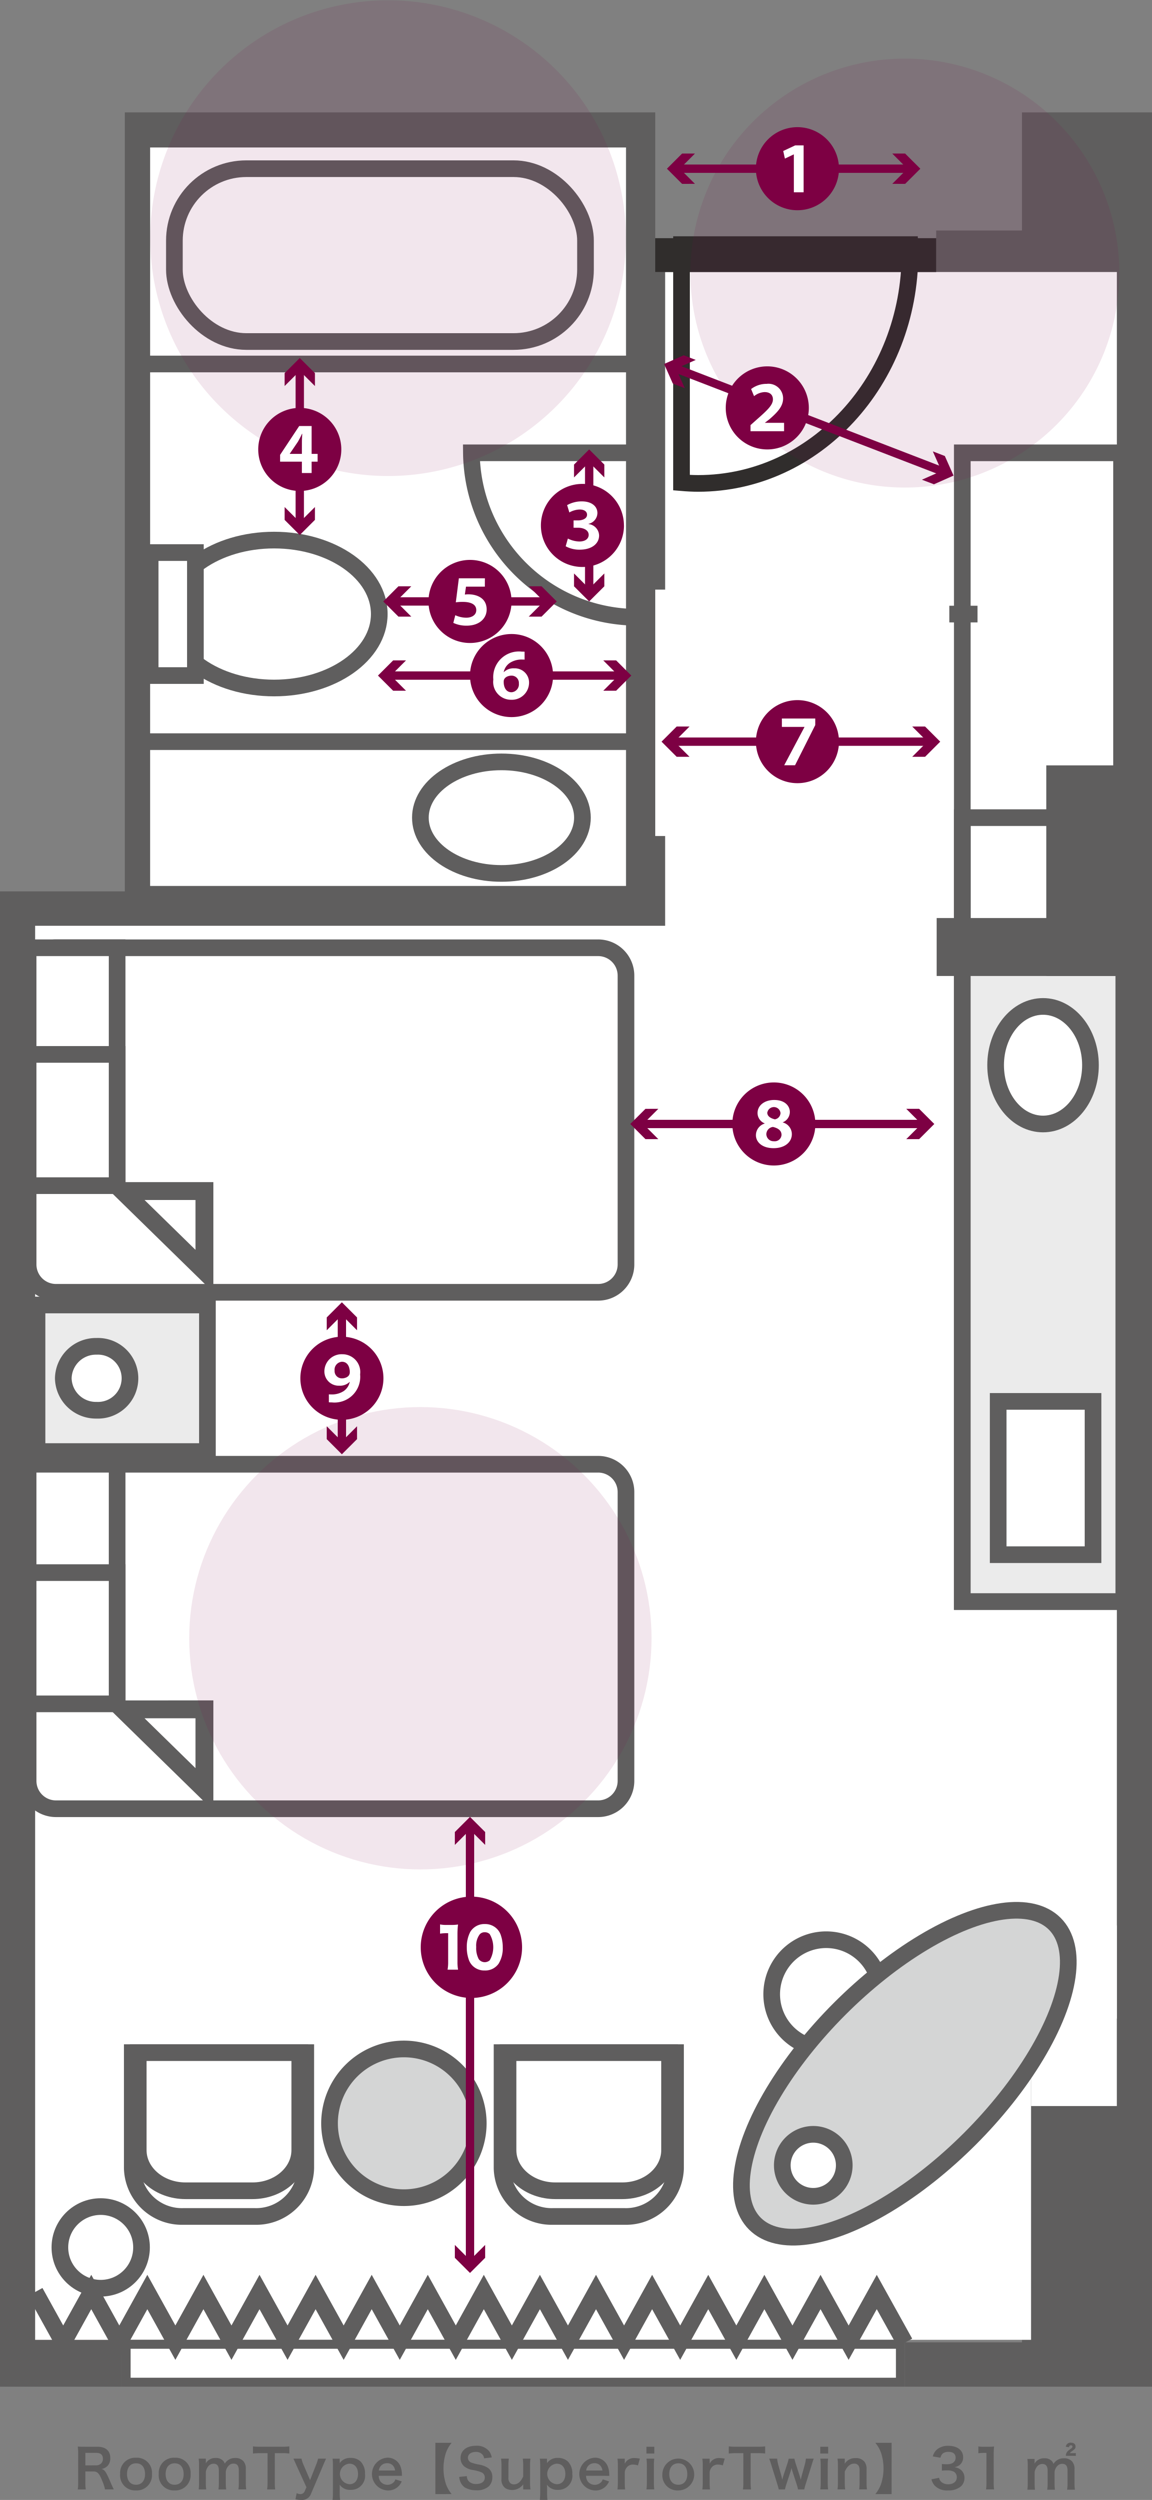 <svg id="universal-facilities09" xmlns="http://www.w3.org/2000/svg" xmlns:xlink="http://www.w3.org/1999/xlink" width="138.253" height="300" viewBox="0 0 138.253 300">
  <rect x="0" y="0" width="138.253" height="300" fill="#808080" stroke="none"/>
  <defs>
    <clipPath id="clip-path">
      <rect id="長方形_90" data-name="長方形 90" width="138.253" height="300" fill="none"/>
    </clipPath>
    <clipPath id="clip-path-3">
      <rect id="長方形_84" data-name="長方形 84" width="57.161" height="57.161" fill="none"/>
    </clipPath>
    <clipPath id="clip-path-4">
      <rect id="長方形_83" data-name="長方形 83" width="57.16" height="57.163" fill="none"/>
    </clipPath>
    <clipPath id="clip-path-5">
      <rect id="長方形_86" data-name="長方形 86" width="55.56" height="55.56" fill="none"/>
    </clipPath>
    <clipPath id="clip-path-6">
      <rect id="長方形_85" data-name="長方形 85" width="55.559" height="55.559" fill="none"/>
    </clipPath>
    <clipPath id="clip-path-7">
      <rect id="長方形_88" data-name="長方形 88" width="51.546" height="51.545" fill="none"/>
    </clipPath>
    <clipPath id="clip-path-8">
      <rect id="長方形_87" data-name="長方形 87" width="51.545" height="51.545" fill="none"/>
    </clipPath>
  </defs>
  <g id="グループ_36" data-name="グループ 36" clip-path="url(#clip-path)">
    <g id="グループ_35" data-name="グループ 35">
      <g id="グループ_34" data-name="グループ 34" clip-path="url(#clip-path)">
        <path id="パス_111" data-name="パス 111" d="M11.971,278.864a5.241,5.241,0,0,0-.333-1.029c-.349-.887-.573-1.125-1.068-1.125H9.612v1.312a5.135,5.135,0,0,0,.05.842H8.7a5.149,5.149,0,0,0,.05-.836v-3.467a5.9,5.9,0,0,0-.05-.837c.27.013.47.019.824.019h1.543c.976,0,1.536.489,1.536,1.339a1.327,1.327,0,0,1-.327.959,1.368,1.368,0,0,1-.714.372c.4.129.528.309,1.165,1.815.05.115.211.462.3.635ZM10.9,275.976a.86.86,0,0,0,.609-.232.76.76,0,0,0,.208-.565c0-.463-.264-.7-.793-.7H9.612v1.5Z" transform="translate(0.632 19.875)" fill="#5f5e5e"/>
        <path id="パス_112" data-name="パス 112" d="M13.444,276.934a1.813,1.813,0,0,1,1.917-1.962,1.8,1.8,0,0,1,1.9,1.949,1.823,1.823,0,0,1-1.9,1.975,1.811,1.811,0,0,1-1.923-1.962m.829,0c0,.792.413,1.28,1.081,1.28s1.081-.482,1.081-1.267c0-.83-.393-1.305-1.075-1.305s-1.088.489-1.088,1.292" transform="translate(0.976 19.965)" fill="#5f5e5e"/>
        <path id="パス_113" data-name="パス 113" d="M17.765,276.934a1.812,1.812,0,0,1,1.917-1.962,1.8,1.8,0,0,1,1.9,1.949,1.825,1.825,0,0,1-1.9,1.975,1.81,1.81,0,0,1-1.923-1.962m.829,0c0,.792.411,1.28,1.081,1.28s1.081-.482,1.081-1.267c0-.83-.395-1.305-1.075-1.305s-1.088.489-1.088,1.292" transform="translate(1.29 19.965)" fill="#5f5e5e"/>
        <path id="パス_114" data-name="パス 114" d="M22.229,278.771a6.69,6.69,0,0,0,.044-.836v-2.02a5.783,5.783,0,0,0-.044-.836h.861v.327c0,.039,0,.135-.006.238a1.3,1.3,0,0,1,1.2-.644,1.154,1.154,0,0,1,.83.29.849.849,0,0,1,.245.386,1.467,1.467,0,0,1,.541-.507,1.4,1.4,0,0,1,.721-.168,1.265,1.265,0,0,1,.963.367,1.33,1.33,0,0,1,.3.977v1.59a5.343,5.343,0,0,0,.051.836h-.939a5.087,5.087,0,0,0,.05-.836V276.5c0-.566-.2-.824-.631-.824a.739.739,0,0,0-.526.193,1.213,1.213,0,0,0-.407.8v1.274a6.075,6.075,0,0,0,.046.836H24.6a5.357,5.357,0,0,0,.05-.836V276.5c0-.541-.206-.811-.624-.811a.8.8,0,0,0-.662.335,1.46,1.46,0,0,0-.277.642v1.274a6.274,6.274,0,0,0,.046.836Z" transform="translate(1.614 19.967)" fill="#5f5e5e"/>
        <path id="パス_115" data-name="パス 115" d="M30.924,278.03a5.464,5.464,0,0,0,.05.836h-.97a5.53,5.53,0,0,0,.049-.836v-3.512h-.867a6.4,6.4,0,0,0-.882.045V273.7a6.684,6.684,0,0,0,.875.044h2.547a7.037,7.037,0,0,0,.945-.044v.861a6.757,6.757,0,0,0-.945-.045h-.8Z" transform="translate(2.055 19.873)" fill="#5f5e5e"/>
        <path id="パス_116" data-name="パス 116" d="M33.19,275.872c-.283-.637-.29-.655-.367-.8H33.8a3.6,3.6,0,0,0,.246.752l.783,1.827.714-1.82a3.869,3.869,0,0,0,.246-.758h.957c-.038.084-.152.346-.348.8l-1.466,3.441a1.138,1.138,0,0,1-1.182.714,3.307,3.307,0,0,1-.676-.077l.148-.734a1.068,1.068,0,0,0,.451.11.538.538,0,0,0,.5-.322l.22-.5Z" transform="translate(2.383 19.973)" fill="#5f5e5e"/>
        <path id="パス_117" data-name="パス 117" d="M38.065,275.4c0,.071,0,.142-.006.225a1.5,1.5,0,0,1,1.312-.631,1.664,1.664,0,0,1,1.223.451,2.009,2.009,0,0,1,.507,1.479,1.678,1.678,0,0,1-1.743,1.9,1.5,1.5,0,0,1-1.3-.617c0,.077,0,.077.006.2.006.045.006.161.006.277v.489a6.062,6.062,0,0,0,.046.856H37.21a7.475,7.475,0,0,0,.044-.85v-3.235a6.855,6.855,0,0,0-.044-.862h.855Zm1.152.283a1.236,1.236,0,0,0,.025,2.464c.631,0,1.023-.476,1.023-1.235s-.4-1.229-1.048-1.229" transform="translate(2.702 19.967)" fill="#5f5e5e"/>
        <path id="パス_118" data-name="パス 118" d="M42.429,277.141a1.2,1.2,0,0,0,.239.72,1.08,1.08,0,0,0,1.575.039.889.889,0,0,0,.187-.335l.76.245a1.733,1.733,0,0,1-1.717,1.087,1.97,1.97,0,0,1-.046-3.93,1.636,1.636,0,0,1,1.6,1.017,2.668,2.668,0,0,1,.187.978c0,.012,0,.031.012.18Zm1.963-.637a1.022,1.022,0,0,0-.283-.618.919.919,0,0,0-.7-.256.965.965,0,0,0-.964.874Z" transform="translate(3.021 19.965)" fill="#5f5e5e"/>
        <path id="パス_119" data-name="パス 119" d="M48.715,279.456V273.3h1.948a4.1,4.1,0,0,0-.7,1.247,6.167,6.167,0,0,0,0,3.653,4.041,4.041,0,0,0,.7,1.255Z" transform="translate(3.537 19.844)" fill="#5f5e5e"/>
        <path id="パス_120" data-name="パス 120" d="M52.3,277.276a.916.916,0,0,0,.18.565,1.142,1.142,0,0,0,.939.38c.644,0,1.031-.29,1.031-.772a.657.657,0,0,0-.323-.592,4.145,4.145,0,0,0-1.119-.314,2.275,2.275,0,0,1-.972-.393,1.267,1.267,0,0,1-.494-1.042c0-.893.721-1.474,1.827-1.474a1.891,1.891,0,0,1,1.6.65,1.723,1.723,0,0,1,.316.745l-.919.11a.825.825,0,0,0-.2-.457,1.01,1.01,0,0,0-.8-.309c-.559,0-.941.283-.941.7a.613.613,0,0,0,.438.586,5.254,5.254,0,0,0,.907.232,2.859,2.859,0,0,1,1.05.393,1.27,1.27,0,0,1,.532,1.106,1.5,1.5,0,0,1-.4,1.094,2.133,2.133,0,0,1-1.538.489,2.59,2.59,0,0,1-1.351-.335,1.532,1.532,0,0,1-.565-.734,2.21,2.21,0,0,1-.121-.533Z" transform="translate(3.73 19.868)" fill="#5f5e5e"/>
        <path id="パス_121" data-name="パス 121" d="M59.593,275.075a4.542,4.542,0,0,0-.053.836v2.02a5.13,5.13,0,0,0,.053.836h-.875v-.34c0-.1,0-.116.005-.277a1.633,1.633,0,0,1-2.091.5,1.2,1.2,0,0,1-.519-1.112v-1.628a6.041,6.041,0,0,0-.053-.836h.932a5.914,5.914,0,0,0-.044.836v1.428a.784.784,0,0,0,.3.734.8.8,0,0,0,.354.09c.462,0,.829-.315,1.119-.952v-1.3a7,7,0,0,0-.05-.836Z" transform="translate(4.071 19.973)" fill="#5f5e5e"/>
        <path id="パス_122" data-name="パス 122" d="M61.26,275.4c0,.071,0,.142-.006.225a1.5,1.5,0,0,1,1.314-.631,1.659,1.659,0,0,1,1.221.451,2,2,0,0,1,.509,1.479,1.678,1.678,0,0,1-1.743,1.9,1.509,1.509,0,0,1-1.3-.617c0,.077,0,.077.006.2a2.287,2.287,0,0,1,.009.277v.489a6.447,6.447,0,0,0,.044.856H60.4a7.464,7.464,0,0,0,.046-.85v-3.235a6.812,6.812,0,0,0-.046-.862h.855Zm1.152.283a1.236,1.236,0,0,0,.025,2.464c.631,0,1.025-.476,1.025-1.235s-.4-1.229-1.05-1.229" transform="translate(4.386 19.967)" fill="#5f5e5e"/>
        <path id="パス_123" data-name="パス 123" d="M65.626,277.141a1.2,1.2,0,0,0,.239.72,1.08,1.08,0,0,0,1.575.039.889.889,0,0,0,.187-.335l.76.245A1.733,1.733,0,0,1,66.67,278.9a1.97,1.97,0,0,1-.046-3.93,1.636,1.636,0,0,1,1.6,1.017,2.667,2.667,0,0,1,.187.978c0,.012,0,.031.012.18Zm1.963-.637a1.022,1.022,0,0,0-.283-.618.919.919,0,0,0-.7-.256.965.965,0,0,0-.964.874Z" transform="translate(4.706 19.965)" fill="#5f5e5e"/>
        <path id="パス_124" data-name="パス 124" d="M71.546,275.89a1.964,1.964,0,0,0-.575-.1.921.921,0,0,0-.745.315,1.042,1.042,0,0,0-.264.644v1.19a6.556,6.556,0,0,0,.046.837h-.919a7.285,7.285,0,0,0,.044-.837v-2.02a5.206,5.206,0,0,0-.044-.836h.873v.6a1.232,1.232,0,0,1,1.211-.676,3.348,3.348,0,0,1,.6.071Z" transform="translate(5.016 19.968)" fill="#5f5e5e"/>
        <path id="パス_125" data-name="パス 125" d="M73.274,274.56h-.945v-.817h.945Zm-.006.611a5.907,5.907,0,0,0-.046.842v2.007a6.611,6.611,0,0,0,.046.842h-.939a5.92,5.92,0,0,0,.05-.836v-2.02a5.41,5.41,0,0,0-.05-.836Z" transform="translate(5.252 19.876)" fill="#5f5e5e"/>
        <path id="パス_126" data-name="パス 126" d="M74.11,276.934a1.911,1.911,0,1,1,1.923,1.962,1.812,1.812,0,0,1-1.923-1.962m.829,0c0,.792.411,1.28,1.081,1.28s1.081-.482,1.081-1.267c0-.83-.395-1.305-1.075-1.305s-1.088.489-1.088,1.292" transform="translate(5.381 19.965)" fill="#5f5e5e"/>
        <path id="パス_127" data-name="パス 127" d="M81.042,275.89a1.952,1.952,0,0,0-.572-.1.917.917,0,0,0-.747.315,1.036,1.036,0,0,0-.264.644v1.19a7,7,0,0,0,.044.837h-.919a6.823,6.823,0,0,0,.046-.837v-2.02a4.934,4.934,0,0,0-.046-.836h.875v.6a1.23,1.23,0,0,1,1.209-.676,3.357,3.357,0,0,1,.6.071Z" transform="translate(5.706 19.968)" fill="#5f5e5e"/>
        <path id="パス_128" data-name="パス 128" d="M84.162,278.03a5.465,5.465,0,0,0,.05.836h-.97a5.53,5.53,0,0,0,.049-.836v-3.512h-.867a6.4,6.4,0,0,0-.882.045V273.7a6.684,6.684,0,0,0,.875.044h2.547a7.037,7.037,0,0,0,.945-.044v.861a6.757,6.757,0,0,0-.945-.045h-.8Z" transform="translate(5.921 19.873)" fill="#5f5e5e"/>
        <path id="パス_129" data-name="パス 129" d="M89.522,278.766a4.991,4.991,0,0,0-.161-.61l-.494-1.518c-.013-.027-.053-.168-.122-.432-.033.117-.108.381-.13.444l-.494,1.506a6.19,6.19,0,0,0-.167.61h-.745a5.66,5.66,0,0,0-.167-.61l-.709-2.284c-.09-.3-.18-.56-.27-.8h.954a4.636,4.636,0,0,0,.141.764l.354,1.255c.025.085.065.265.115.515.015-.064.124-.444.149-.52l.463-1.4a4.427,4.427,0,0,0,.161-.61h.688c.02.121.1.424.161.61l.476,1.46c.02.058.051.18.09.315.02.084.027.09.04.148.012-.052.012-.052.031-.142s.064-.295.077-.34l.36-1.288a3.968,3.968,0,0,0,.141-.764h.947c-.084.211-.1.263-.264.8l-.714,2.284a4.767,4.767,0,0,0-.162.61Z" transform="translate(6.249 19.973)" fill="#5f5e5e"/>
        <path id="パス_130" data-name="パス 130" d="M92.725,274.56H91.78v-.817h.945Zm-.006.611a5.907,5.907,0,0,0-.046.842v2.007a6.611,6.611,0,0,0,.046.842H91.78a5.919,5.919,0,0,0,.05-.836v-2.02a5.409,5.409,0,0,0-.05-.836Z" transform="translate(6.664 19.876)" fill="#5f5e5e"/>
        <path id="パス_131" data-name="パス 131" d="M93.706,278.77a5.474,5.474,0,0,0,.05-.836v-2.02a5.41,5.41,0,0,0-.05-.836h.873v.34a2.743,2.743,0,0,1-.012.277,1.468,1.468,0,0,1,1.311-.682,1.269,1.269,0,0,1,1.094.476,1.429,1.429,0,0,1,.22.9v1.545a5.209,5.209,0,0,0,.05.836H96.31a7.046,7.046,0,0,0,.046-.836v-1.428a1.054,1.054,0,0,0-.112-.566.6.6,0,0,0-.541-.264c-.462,0-.842.322-1.125.959v1.3a5.56,5.56,0,0,0,.053.836Z" transform="translate(6.804 19.968)" fill="#5f5e5e"/>
        <path id="パス_132" data-name="パス 132" d="M97.94,279.456a4.131,4.131,0,0,0,.7-1.255,6.033,6.033,0,0,0,0-3.653,4.118,4.118,0,0,0-.7-1.247h1.95v6.156Z" transform="translate(7.111 19.844)" fill="#5f5e5e"/>
        <path id="パス_133" data-name="パス 133" d="M105.137,277.475a.842.842,0,0,0,.3.527,1.223,1.223,0,0,0,.78.252c.637,0,1.042-.328,1.042-.837a.75.75,0,0,0-.36-.676,1.665,1.665,0,0,0-.74-.153,5.711,5.711,0,0,0-.688.031v-.8a4.616,4.616,0,0,0,.625.031c.642,0,1.022-.295,1.022-.79,0-.444-.3-.694-.848-.694a1.083,1.083,0,0,0-.7.2.946.946,0,0,0-.27.5l-.919-.154a1.588,1.588,0,0,1,.611-.919,2.078,2.078,0,0,1,1.259-.354c1.075,0,1.771.541,1.771,1.376a1.174,1.174,0,0,1-.445.946,1.583,1.583,0,0,1-.624.25,1.352,1.352,0,0,1,.92.432,1.236,1.236,0,0,1,.308.887,1.364,1.364,0,0,1-.385.94,2.228,2.228,0,0,1-1.582.52,2.011,2.011,0,0,1-1.634-.61,1.675,1.675,0,0,1-.36-.721Z" transform="translate(7.567 19.868)" fill="#5f5e5e"/>
        <path id="パス_134" data-name="パス 134" d="M110.387,278.865a5.473,5.473,0,0,0,.05-.836v-3.544h-.308a5.667,5.667,0,0,0-.662.039v-.817a3.55,3.55,0,0,0,.642.039h.591a4.647,4.647,0,0,0,.655-.032,9.973,9.973,0,0,0-.05,1.062v3.254a5.519,5.519,0,0,0,.05.836Z" transform="translate(7.948 19.873)" fill="#5f5e5e"/>
        <path id="パス_135" data-name="パス 135" d="M114.95,278.928a6.284,6.284,0,0,0,.046-.836v-2.013a5.5,5.5,0,0,0-.046-.843h.863v.328c0,.038,0,.135-.006.238a1.3,1.3,0,0,1,1.2-.644,1.153,1.153,0,0,1,.829.29.818.818,0,0,1,.243.385,1.5,1.5,0,0,1,.541-.507,1.424,1.424,0,0,1,.721-.167,1.27,1.27,0,0,1,.965.367,1.336,1.336,0,0,1,.3.977v1.59a5.088,5.088,0,0,0,.053.836h-.941a4.949,4.949,0,0,0,.053-.836v-1.442c0-.565-.2-.824-.631-.824a.749.749,0,0,0-.528.194,1.219,1.219,0,0,0-.4.8v1.274a6.485,6.485,0,0,0,.044.836h-.926a5.089,5.089,0,0,0,.053-.836v-1.442q0-.809-.624-.81a.8.8,0,0,0-.663.335,1.419,1.419,0,0,0-.276.642v1.274a6.692,6.692,0,0,0,.044.836Zm4.869-4.065a2.33,2.33,0,0,0-.249.006.134.134,0,0,1,.005-.051v-.064a.82.82,0,0,1,.134-.348c.085-.115.1-.135.483-.412.142-.1.167-.147.167-.25,0-.084-.07-.142-.18-.142-.134,0-.2.064-.231.232l-.385-.059a.56.56,0,0,1,.616-.488c.348,0,.553.174.553.463,0,.225-.063.3-.476.592a.538.538,0,0,0-.2.2h.438a1.145,1.145,0,0,0,.27-.018v.354a1.985,1.985,0,0,0-.283-.014Z" transform="translate(8.346 19.843)" fill="#5f5e5e"/>
        <path id="パス_136" data-name="パス 136" d="M115.3,280.18v-.307h1.085V241.328h10.3V31.734H105V26.75h10.3V12.573h15.6V285.5H101.243V280.18Z" transform="translate(7.351 0.913)" fill="#5f5e5e"/>
        <path id="パス_137" data-name="パス 137" d="M0,106.057V285.5H14.6v-5.623H4.22V110.181H79.829V99.411H78.637V69.819h1.192V31.734H78.637V12.573H14.979v93.484ZM18.019,16.785H75.124V105.4H18.019Z" transform="translate(0 0.913)" fill="#5f5e5e"/>
        <path id="パス_138" data-name="パス 138" d="M112.067,30.437h21.681V240.03h-10.3v38.546H3.934V108.885H79.542V98.115H78.352V68.553h1.191V30.437h32.525Z" transform="translate(0.286 2.21)" fill="#fff"/>
        <rect id="長方形_55" data-name="長方形 55" width="92.919" height="4.551" transform="translate(15.139 281.322)" fill="#fff"/>
        <path id="パス_139" data-name="パス 139" d="M106.533,262.852v3.477H14.687v-3.477h91.846Zm1.073-1.073H13.614V267.4h93.992v-5.623Z" transform="translate(0.988 19.007)" fill="#5f5e5e"/>
        <path id="パス_140" data-name="パス 140" d="M75.81,30.712h-2.5V26.646H107.03v4.066Z" transform="translate(5.323 1.935)" fill="#302d2c"/>
        <rect id="長方形_56" data-name="長方形 56" width="57.106" height="88.617" transform="translate(18.019 17.698)" fill="#fff"/>
        <path id="パス_141" data-name="パス 141" d="M103.643,27.366c.012.352.025.7.025,1.058,0,15.241-11.379,27.6-25.415,27.6-.676,0-1.342-.038-2-.093V27.366Z" transform="translate(5.536 1.987)" fill="none" stroke="#302d2c" stroke-miterlimit="10" stroke-width="2"/>
        <path id="パス_142" data-name="パス 142" d="M72.886,70.4V50.661H52.743A19.945,19.945,0,0,0,72.886,70.4Z" transform="translate(3.83 3.678)" fill="none" stroke="#5f5e5e" stroke-miterlimit="10" stroke-width="2"/>
        <rect id="長方形_57" data-name="長方形 57" width="49.337" height="20.74" rx="8.637" transform="translate(20.929 20.244)" fill="none" stroke="#5f5e5e" stroke-miterlimit="10" stroke-width="2"/>
        <path id="パス_143" data-name="パス 143" d="M66.483,91.933c0,3.7-4.354,6.693-9.723,6.693s-9.724-3-9.724-6.693S51.39,85.24,56.76,85.24s9.723,3,9.723,6.693" transform="translate(3.415 6.189)" fill="#fff"/>
        <path id="パス_144" data-name="パス 144" d="M66.483,91.933c0,3.7-4.354,6.693-9.723,6.693s-9.724-3-9.724-6.693S51.39,85.24,56.76,85.24,66.483,88.237,66.483,91.933Z" transform="translate(3.415 6.189)" fill="none" stroke="#5f5e5e" stroke-miterlimit="10" stroke-width="2"/>
        <line id="線_24" data-name="線 24" x2="59.49" transform="translate(16.826 43.68)" fill="none" stroke="#5f5e5e" stroke-miterlimit="10" stroke-width="2"/>
        <path id="パス_145" data-name="パス 145" d="M18.9,69.3c0-4.9,5.651-8.875,12.621-8.875S44.145,64.4,44.145,69.3s-5.652,8.875-12.624,8.875S18.9,74.206,18.9,69.3" transform="translate(1.372 4.388)" fill="#fff"/>
        <path id="パス_146" data-name="パス 146" d="M18.9,69.3c0-4.9,5.651-8.875,12.621-8.875S44.145,64.4,44.145,69.3s-5.652,8.875-12.624,8.875S18.9,74.206,18.9,69.3Z" transform="translate(1.372 4.388)" fill="none" stroke="#5f5e5e" stroke-miterlimit="10" stroke-width="2"/>
        <rect id="長方形_58" data-name="長方形 58" width="5.43" height="14.758" transform="translate(18.019 66.312)" fill="#fff"/>
        <rect id="長方形_59" data-name="長方形 59" width="5.43" height="14.758" transform="translate(18.019 66.312)" fill="none" stroke="#5f5e5e" stroke-miterlimit="10" stroke-width="2"/>
        <rect id="長方形_60" data-name="長方形 60" width="19.111" height="137.853" transform="translate(115.487 54.34)" fill="none" stroke="#5f5e5e" stroke-miterlimit="10" stroke-width="2"/>
        <rect id="長方形_61" data-name="長方形 61" width="19.38" height="78.547" transform="translate(115.488 113.646)" fill="#ebebeb"/>
        <rect id="長方形_62" data-name="長方形 62" width="19.38" height="78.547" transform="translate(115.488 113.646)" fill="none" stroke="#5f5e5e" stroke-miterlimit="10" stroke-width="2"/>
        <rect id="長方形_63" data-name="長方形 63" width="11.383" height="18.395" transform="translate(119.793 168.172)" fill="#fff"/>
        <rect id="長方形_64" data-name="長方形 64" width="11.383" height="18.395" transform="translate(119.793 168.172)" fill="none" stroke="#5f5e5e" stroke-miterlimit="10" stroke-width="2"/>
        <path id="パス_147" data-name="パス 147" d="M122.78,119.652c0,3.9-2.547,7.055-5.691,7.055s-5.691-3.159-5.691-7.055,2.549-7.053,5.691-7.053,5.691,3.158,5.691,7.053" transform="translate(8.088 8.176)" fill="#fff"/>
        <path id="パス_148" data-name="パス 148" d="M122.78,119.652c0,3.9-2.547,7.055-5.691,7.055s-5.691-3.159-5.691-7.055,2.549-7.053,5.691-7.053S122.78,115.757,122.78,119.652Z" transform="translate(8.088 8.176)" fill="none" stroke="#5f5e5e" stroke-miterlimit="10" stroke-width="2"/>
        <rect id="長方形_65" data-name="長方形 65" width="13.132" height="15.524" transform="translate(115.487 98.122)" fill="none" stroke="#5f5e5e" stroke-miterlimit="10" stroke-width="2"/>
        <line id="線_25" data-name="線 25" x2="3.383" transform="translate(113.931 73.691)" fill="none" stroke="#5f5e5e" stroke-miterlimit="10" stroke-width="2"/>
        <path id="パス_149" data-name="パス 149" d="M3.934,256.431,7.3,262.511l3.367-6.081,3.365,6.081,3.364-6.081,3.365,6.081,3.367-6.081,3.365,6.081,3.365-6.081,3.367,6.081,3.365-6.081,3.367,6.081,3.366-6.081,3.366,6.081,3.365-6.081,3.36,6.081,3.364-6.081,3.367,6.081,3.364-6.081,3.367,6.081,3.366-6.081,3.368,6.081,3.367-6.081,3.368,6.081,3.369-6.081,3.37,6.081,3.366-6.081,3.369,6.081,3.37-6.081,3.371,6.081,3.377-6.081,3.377,6.081" transform="translate(0.286 18.619)" fill="none" stroke="#5f5e5e" stroke-miterlimit="10" stroke-width="2"/>
        <line id="線_26" data-name="線 26" x2="59.49" transform="translate(16.826 89.003)" fill="none" stroke="#5f5e5e" stroke-miterlimit="10" stroke-width="2"/>
        <rect id="長方形_66" data-name="長方形 66" width="9.223" height="23.275" transform="translate(126.565 92.848)" fill="#5f5e5e"/>
        <rect id="長方形_67" data-name="長方形 67" width="9.223" height="23.275" transform="translate(126.565 92.848)" fill="none" stroke="#5f5e5e" stroke-miterlimit="10" stroke-width="2"/>
        <rect id="長方形_68" data-name="長方形 68" width="23.533" height="4.954" transform="translate(113.41 111.168)" fill="#5f5e5e"/>
        <rect id="長方形_69" data-name="長方形 69" width="23.533" height="4.954" transform="translate(113.41 111.168)" fill="none" stroke="#5f5e5e" stroke-miterlimit="10" stroke-width="2"/>
        <rect id="長方形_70" data-name="長方形 70" width="10.298" height="21.676" transform="translate(123.735 231.058)" fill="#fff"/>
        <path id="パス_150" data-name="パス 150" d="M6.726,147.382H71.314A3.582,3.582,0,0,0,74.9,143.8V109.618a3.582,3.582,0,0,0-3.583-3.581H6.726a3.582,3.582,0,0,0-3.581,3.581V143.8a3.582,3.582,0,0,0,3.581,3.581" transform="translate(0.228 7.699)" fill="#fff"/>
        <path id="長方形_71" data-name="長方形 71" d="M3.339,0H68.411a3.34,3.34,0,0,1,3.34,3.34V38.006a3.339,3.339,0,0,1-3.339,3.339H3.339A3.339,3.339,0,0,1,0,38.006V3.339A3.339,3.339,0,0,1,3.339,0Z" transform="translate(3.374 113.736)" fill="none" stroke="#5f5e5e" stroke-miterlimit="10" stroke-width="2"/>
        <path id="パス_151" data-name="パス 151" d="M6.726,205.166H71.314a3.582,3.582,0,0,0,3.583-3.581V167.4a3.582,3.582,0,0,0-3.583-3.581H6.726A3.582,3.582,0,0,0,3.145,167.4v34.182a3.582,3.582,0,0,0,3.581,3.581" transform="translate(0.228 11.895)" fill="#fff"/>
        <path id="長方形_72" data-name="長方形 72" d="M3.339,0H68.412a3.339,3.339,0,0,1,3.339,3.339V38a3.34,3.34,0,0,1-3.34,3.34H3.339A3.339,3.339,0,0,1,0,38.006V3.339A3.339,3.339,0,0,1,3.339,0Z" transform="translate(3.374 175.715)" fill="none" stroke="#5f5e5e" stroke-miterlimit="10" stroke-width="2"/>
        <rect id="長方形_73" data-name="長方形 73" width="20.451" height="17.59" transform="translate(4.442 156.603)" fill="#ebebeb"/>
        <rect id="長方形_74" data-name="長方形 74" width="20.451" height="17.59" transform="translate(4.442 156.603)" fill="none" stroke="#5f5e5e" stroke-miterlimit="10" stroke-width="2"/>
        <path id="パス_152" data-name="パス 152" d="M7.082,154.462a3.918,3.918,0,0,0,4,3.835,3.838,3.838,0,1,0,0-7.669,3.918,3.918,0,0,0-4,3.835" transform="translate(0.514 10.937)" fill="#fff"/>
        <path id="パス_153" data-name="パス 153" d="M7.082,154.462a3.918,3.918,0,0,0,4,3.835,3.838,3.838,0,1,0,0-7.669A3.918,3.918,0,0,0,7.082,154.462Z" transform="translate(0.514 10.937)" fill="none" stroke="#5f5e5e" stroke-miterlimit="10" stroke-width="2"/>
        <rect id="長方形_75" data-name="長方形 75" width="10.684" height="28.342" transform="translate(3.373 113.735)" fill="#fff"/>
        <rect id="長方形_76" data-name="長方形 76" width="10.684" height="28.342" transform="translate(3.373 113.735)" fill="none" stroke="#5f5e5e" stroke-miterlimit="10" stroke-width="2"/>
        <rect id="長方形_77" data-name="長方形 77" width="10.684" height="28.342" transform="translate(3.373 175.715)" fill="#fff"/>
        <rect id="長方形_78" data-name="長方形 78" width="10.684" height="28.342" transform="translate(3.373 175.715)" fill="none" stroke="#5f5e5e" stroke-miterlimit="10" stroke-width="2"/>
        <rect id="長方形_79" data-name="長方形 79" width="10.684" height="15.751" transform="translate(3.373 126.532)" fill="#fff"/>
        <rect id="長方形_80" data-name="長方形 80" width="10.684" height="15.751" transform="translate(3.373 126.532)" fill="none" stroke="#5f5e5e" stroke-miterlimit="10" stroke-width="2"/>
        <rect id="長方形_81" data-name="長方形 81" width="10.684" height="15.751" transform="translate(3.373 188.719)" fill="#fff"/>
        <rect id="長方形_82" data-name="長方形 82" width="10.684" height="15.751" transform="translate(3.373 188.719)" fill="none" stroke="#5f5e5e" stroke-miterlimit="10" stroke-width="2"/>
        <path id="パス_154" data-name="パス 154" d="M13.72,133.251h9.819v9.605Z" transform="translate(0.996 9.675)" fill="#fff"/>
        <path id="パス_155" data-name="パス 155" d="M22.644,134.4v5.983L16.528,134.4Zm2.145-2.145H11.267l13.522,13.227Z" transform="translate(0.818 9.603)" fill="#5f5e5e"/>
        <path id="パス_156" data-name="パス 156" d="M13.72,191.243h9.819v9.605Z" transform="translate(0.996 13.886)" fill="#fff"/>
        <path id="パス_157" data-name="パス 157" d="M22.644,192.388v5.983l-6.116-5.983Zm2.145-2.145H11.267L24.789,203.47Z" transform="translate(0.818 13.813)" fill="#5f5e5e"/>
        <path id="パス_158" data-name="パス 158" d="M54.719,238.16a8.924,8.924,0,1,1-8.923-8.923,8.923,8.923,0,0,1,8.923,8.923" transform="translate(2.677 16.645)" fill="#d4d5d5"/>
        <path id="パス_159" data-name="パス 159" d="M54.719,238.16a8.924,8.924,0,1,1-8.923-8.923A8.923,8.923,0,0,1,54.719,238.16Z" transform="translate(2.677 16.645)" fill="none" stroke="#5f5e5e" stroke-miterlimit="10" stroke-width="2"/>
        <circle id="楕円形_4" data-name="楕円形 4" cx="4.899" cy="4.899" r="4.899" transform="translate(7.187 264.797)" fill="none" stroke="#5f5e5e" stroke-miterlimit="10" stroke-width="2"/>
        <path id="パス_160" data-name="パス 160" d="M14.8,229.65v13.87a5.946,5.946,0,0,0,6.092,5.788h8.637a5.946,5.946,0,0,0,6.092-5.788V229.65Z" transform="translate(1.074 16.675)" fill="#fff"/>
        <path id="パス_161" data-name="パス 161" d="M14.8,229.65v13.87a5.946,5.946,0,0,0,6.092,5.788h8.637a5.946,5.946,0,0,0,6.092-5.788V229.65Z" transform="translate(1.074 16.675)" fill="none" stroke="#5f5e5e" stroke-miterlimit="10" stroke-width="2"/>
        <path id="パス_162" data-name="パス 162" d="M15.466,229.65v11.695c0,2.7,2.54,4.88,5.673,4.88H29.18c3.133,0,5.673-2.185,5.673-4.88V229.65Z" transform="translate(1.123 16.675)" fill="#fff"/>
        <path id="パス_163" data-name="パス 163" d="M15.466,229.65v11.695c0,2.7,2.54,4.88,5.673,4.88H29.18c3.133,0,5.673-2.185,5.673-4.88V229.65Z" transform="translate(1.123 16.675)" fill="none" stroke="#5f5e5e" stroke-miterlimit="10" stroke-width="2"/>
        <path id="パス_164" data-name="パス 164" d="M56.173,229.65v13.87a5.946,5.946,0,0,0,6.092,5.788H70.9a5.946,5.946,0,0,0,6.092-5.788V229.65Z" transform="translate(4.079 16.675)" fill="#fff"/>
        <path id="パス_165" data-name="パス 165" d="M56.173,229.65v13.87a5.946,5.946,0,0,0,6.092,5.788H70.9a5.946,5.946,0,0,0,6.092-5.788V229.65Z" transform="translate(4.079 16.675)" fill="none" stroke="#5f5e5e" stroke-miterlimit="10" stroke-width="2"/>
        <path id="パス_166" data-name="パス 166" d="M56.842,229.65v11.695c0,2.7,2.54,4.88,5.673,4.88h8.041c3.133,0,5.673-2.185,5.673-4.88V229.65Z" transform="translate(4.127 16.675)" fill="#fff"/>
        <path id="パス_167" data-name="パス 167" d="M56.842,229.65v11.695c0,2.7,2.54,4.88,5.673,4.88h8.041c3.133,0,5.673-2.185,5.673-4.88V229.65Z" transform="translate(4.127 16.675)" fill="none" stroke="#5f5e5e" stroke-miterlimit="10" stroke-width="2"/>
        <path id="パス_168" data-name="パス 168" d="M88.039,227.953h0a6.542,6.542,0,1,1,9.239.453A6.541,6.541,0,0,1,88.039,227.953Z" transform="translate(6.269 15.757)" fill="none" stroke="#5f5e5e" stroke-miterlimit="10" stroke-width="2"/>
        <path id="パス_169" data-name="パス 169" d="M110.379,241.145c-9.938,9.938-21.49,14.5-25.8,10.187s.249-15.864,10.187-25.8,21.49-14.5,25.8-10.187-.249,15.864-10.187,25.8" transform="translate(6.023 15.518)" fill="#d4d5d5"/>
        <ellipse id="楕円形_5" data-name="楕円形 5" cx="25.447" cy="11.041" rx="25.447" ry="11.041" transform="translate(82.792 259.042) rotate(-45)" fill="none" stroke="#5f5e5e" stroke-miterlimit="10" stroke-width="2"/>
        <path id="パス_170" data-name="パス 170" d="M94.965,242.508a3.718,3.718,0,1,1-3.718-3.718,3.718,3.718,0,0,1,3.718,3.718" transform="translate(6.355 17.338)" fill="#fff"/>
        <path id="パス_171" data-name="パス 171" d="M94.965,242.508a3.718,3.718,0,1,1-3.718-3.718A3.718,3.718,0,0,1,94.965,242.508Z" transform="translate(6.355 17.338)" fill="none" stroke="#5f5e5e" stroke-miterlimit="10" stroke-width="2"/>
        <g id="グループ_23" data-name="グループ 23" transform="translate(17.991)" opacity="0.1">
          <g id="グループ_22" data-name="グループ 22">
            <g id="グループ_21" data-name="グループ 21" clip-path="url(#clip-path-3)">
              <g id="グループ_20" data-name="グループ 20" transform="translate(0 -0.001)">
                <g id="グループ_19" data-name="グループ 19" clip-path="url(#clip-path-4)">
                  <path id="パス_172" data-name="パス 172" d="M73.361,28.544A28.044,28.044,0,1,1,45.316.5,28.044,28.044,0,0,1,73.361,28.544" transform="translate(-16.737 0.037)" fill="#7d0043"/>
                  <path id="パス_173" data-name="パス 173" d="M73.361,28.544A28.044,28.044,0,1,1,45.316.5,28.044,28.044,0,0,1,73.361,28.544Z" transform="translate(-16.737 0.037)" fill="none" stroke="#7d0043" stroke-miterlimit="10" stroke-width="1"/>
                </g>
              </g>
            </g>
          </g>
        </g>
        <g id="グループ_28" data-name="グループ 28" transform="translate(22.672 168.814)" opacity="0.1">
          <g id="グループ_27" data-name="グループ 27">
            <g id="グループ_26" data-name="グループ 26" clip-path="url(#clip-path-5)">
              <g id="グループ_25" data-name="グループ 25" transform="translate(0 0.001)">
                <g id="グループ_24" data-name="グループ 24" clip-path="url(#clip-path-6)">
                  <path id="パス_174" data-name="パス 174" d="M76.123,185.13A27.243,27.243,0,1,1,48.88,157.887,27.243,27.243,0,0,1,76.123,185.13" transform="translate(-21.101 -157.351)" fill="#7d0043"/>
                  <circle id="楕円形_6" data-name="楕円形 6" cx="27.243" cy="27.243" r="27.243" transform="translate(0.536 0.537)" fill="none" stroke="#7d0043" stroke-miterlimit="10" stroke-width="1"/>
                </g>
              </g>
            </g>
          </g>
        </g>
        <g id="グループ_33" data-name="グループ 33" transform="translate(82.821 6.998)" opacity="0.1">
          <g id="グループ_32" data-name="グループ 32">
            <g id="グループ_31" data-name="グループ 31" clip-path="url(#clip-path-7)">
              <g id="グループ_30" data-name="グループ 30" transform="translate(0.001)">
                <g id="グループ_29" data-name="グループ 29" clip-path="url(#clip-path-8)">
                  <path id="パス_175" data-name="パス 175" d="M128.188,32.26A25.237,25.237,0,1,1,102.951,7.024,25.237,25.237,0,0,1,128.188,32.26" transform="translate(-77.179 -6.488)" fill="#7d0043"/>
                  <path id="パス_176" data-name="パス 176" d="M128.188,32.26A25.237,25.237,0,1,1,102.951,7.024,25.237,25.237,0,0,1,128.188,32.26Z" transform="translate(-77.179 -6.488)" fill="none" stroke="#7d0043" stroke-miterlimit="10" stroke-width="1"/>
                </g>
              </g>
            </g>
          </g>
        </g>
        <line id="線_27" data-name="線 27" x2="30.404" transform="translate(80.039 20.244)" fill="#7d0043"/>
        <line id="線_28" data-name="線 28" x2="27.953" transform="translate(81.265 20.244)" fill="none" stroke="#7d0043" stroke-miterlimit="10" stroke-width="1"/>
        <path id="パス_177" data-name="パス 177" d="M77.984,20.815,76.164,19l1.819-1.819H76.44L74.621,19l1.819,1.818Z" transform="translate(5.418 1.247)" fill="#7d0043"/>
        <path id="パス_178" data-name="パス 178" d="M99.833,20.815,101.652,19l-1.819-1.819h1.543L103.2,19l-1.819,1.818Z" transform="translate(7.249 1.247)" fill="#7d0043"/>
        <line id="線_29" data-name="線 29" y2="18.243" transform="translate(70.708 53.934)" fill="#7d0043"/>
        <line id="線_30" data-name="線 30" y2="15.791" transform="translate(70.708 55.16)" fill="none" stroke="#7d0043" stroke-miterlimit="10" stroke-width="1"/>
        <path id="パス_179" data-name="パス 179" d="M64.226,53.645l1.818-1.819,1.819,1.819V52.1l-1.819-1.819L64.226,52.1Z" transform="translate(4.663 3.651)" fill="#7d0043"/>
        <path id="パス_180" data-name="パス 180" d="M64.226,64.156l1.818,1.819,1.819-1.819V65.7l-1.819,1.818L64.226,65.7Z" transform="translate(4.663 4.658)" fill="#7d0043"/>
        <line id="線_31" data-name="線 31" x2="33.445" transform="translate(79.392 89.003)" fill="#7d0043"/>
        <line id="線_32" data-name="線 32" x2="30.993" transform="translate(80.618 89.003)" fill="none" stroke="#7d0043" stroke-miterlimit="10" stroke-width="1"/>
        <path id="パス_181" data-name="パス 181" d="M77.38,84.919,75.561,83.1l1.819-1.819H75.836L74.017,83.1l1.819,1.818Z" transform="translate(5.374 5.902)" fill="#7d0043"/>
        <path id="パス_182" data-name="パス 182" d="M102.064,84.919l1.819-1.818-1.819-1.819h1.543l1.819,1.819-1.819,1.818Z" transform="translate(7.411 5.902)" fill="#7d0043"/>
        <line id="線_33" data-name="線 33" x2="30.404" transform="translate(45.36 81.07)" fill="#7d0043"/>
        <line id="線_34" data-name="線 34" x2="27.953" transform="translate(46.586 81.07)" fill="none" stroke="#7d0043" stroke-miterlimit="10" stroke-width="1"/>
        <path id="パス_183" data-name="パス 183" d="M45.652,77.524l-1.819-1.818,1.819-1.819H44.107l-1.818,1.819,1.818,1.818Z" transform="translate(3.071 5.365)" fill="#7d0043"/>
        <path id="パス_184" data-name="パス 184" d="M67.5,77.524l1.819-1.818L67.5,73.886h1.545l1.818,1.819-1.818,1.818Z" transform="translate(4.901 5.365)" fill="#7d0043"/>
        <line id="線_35" data-name="線 35" y2="21.245" transform="translate(35.976 42.962)" fill="#7d0043"/>
        <line id="線_36" data-name="線 36" y2="18.793" transform="translate(35.976 44.188)" fill="none" stroke="#7d0043" stroke-miterlimit="10" stroke-width="1"/>
        <path id="パス_185" data-name="パス 185" d="M31.846,43.416,33.664,41.6l1.819,1.819V41.872l-1.819-1.818-1.818,1.818Z" transform="translate(2.312 2.908)" fill="#7d0043"/>
        <path id="パス_186" data-name="パス 186" d="M31.846,56.726l1.818,1.819,1.819-1.819v1.543l-1.819,1.819-1.818-1.819Z" transform="translate(2.312 4.119)" fill="#7d0043"/>
        <line id="線_37" data-name="線 37" x2="20.821" transform="translate(45.996 72.176)" fill="#7d0043"/>
        <line id="線_38" data-name="線 38" x2="18.369" transform="translate(47.222 72.176)" fill="none" stroke="#7d0043" stroke-miterlimit="10" stroke-width="1"/>
        <path id="パス_187" data-name="パス 187" d="M46.245,69.232l-1.819-1.818,1.819-1.819H44.7l-1.819,1.819L44.7,69.232Z" transform="translate(3.114 4.763)" fill="#7d0043"/>
        <path id="パス_188" data-name="パス 188" d="M59.16,69.232l1.819-1.818L59.16,65.595H60.7l1.819,1.819L60.7,69.232Z" transform="translate(4.296 4.763)" fill="#7d0043"/>
        <line id="線_39" data-name="線 39" x2="36.486" transform="translate(75.643 134.882)" fill="#7d0043"/>
        <line id="線_40" data-name="線 40" x2="34.034" transform="translate(76.869 134.882)" fill="none" stroke="#7d0043" stroke-miterlimit="10" stroke-width="1"/>
        <path id="パス_189" data-name="パス 189" d="M73.885,127.693l-1.819-1.818,1.819-1.819H72.341l-1.819,1.819,1.819,1.818Z" transform="translate(5.121 9.008)" fill="#7d0043"/>
        <path id="パス_190" data-name="パス 190" d="M101.4,127.693l1.819-1.818-1.819-1.819h1.545l1.818,1.819-1.818,1.818Z" transform="translate(7.363 9.008)" fill="#7d0043"/>
        <line id="線_41" data-name="線 41" y2="18.243" transform="translate(41.03 156.277)" fill="#7d0043"/>
        <line id="線_42" data-name="線 42" y2="15.791" transform="translate(41.03 157.502)" fill="none" stroke="#7d0043" stroke-miterlimit="10" stroke-width="1"/>
        <path id="パス_191" data-name="パス 191" d="M36.557,149.06l1.818-1.819,1.819,1.819v-1.543L38.375,145.7l-1.818,1.819Z" transform="translate(2.654 10.579)" fill="#7d0043"/>
        <path id="パス_192" data-name="パス 192" d="M36.557,159.571l1.818,1.819,1.819-1.819v1.545l-1.819,1.818-1.818-1.818Z" transform="translate(2.654 11.586)" fill="#7d0043"/>
        <line id="線_43" data-name="線 43" y2="54.729" transform="translate(56.406 218.034)" fill="#7d0043"/>
        <line id="線_44" data-name="線 44" y2="52.277" transform="translate(56.406 219.26)" fill="none" stroke="#7d0043" stroke-miterlimit="10" stroke-width="1"/>
        <path id="パス_193" data-name="パス 193" d="M50.892,206.637l1.818-1.819,1.819,1.819v-1.545l-1.819-1.818-1.818,1.818Z" transform="translate(3.695 14.759)" fill="#7d0043"/>
        <path id="パス_194" data-name="パス 194" d="M50.892,251.163l1.818,1.819,1.819-1.819v1.545l-1.819,1.818-1.818-1.818Z" transform="translate(3.695 18.237)" fill="#7d0043"/>
        <line id="線_45" data-name="線 45" x2="34.731" y2="13.396" transform="translate(79.701 43.68)" fill="#7d0043"/>
        <line id="線_46" data-name="線 46" x2="32.443" y2="12.513" transform="translate(80.845 44.121)" fill="none" stroke="#7d0043" stroke-miterlimit="10" stroke-width="1"/>
        <path id="パス_195" data-name="パス 195" d="M76.789,43.7l-1.044-2.351L78.1,40.306l-1.441-.556-2.351,1.043,1.043,2.351Z" transform="translate(5.395 2.886)" fill="#7d0043"/>
        <path id="パス_196" data-name="パス 196" d="M103.151,53.9l2.352-1.041L104.46,50.5l1.441.556,1.043,2.35-2.351,1.043Z" transform="translate(7.49 3.667)" fill="#7d0043"/>
        <path id="パス_197" data-name="パス 197" d="M57.372,67.594a4.478,4.478,0,1,1-4.478-4.478,4.478,4.478,0,0,1,4.478,4.478" transform="translate(3.515 4.583)" fill="#fff"/>
        <path id="パス_198" data-name="パス 198" d="M57.911,67.628a4.985,4.985,0,1,1-4.984-4.985,4.982,4.982,0,0,1,4.984,4.985m-3.2-2.777H51.587l-.365,2.884a5.739,5.739,0,0,1,.815-.054c1.179,0,1.64.408,1.64.986,0,.633-.6.912-1.2.912a3.183,3.183,0,0,1-1.318-.3l-.236.921a3.634,3.634,0,0,0,1.6.333c1.534,0,2.4-.878,2.4-1.94,0-1.4-1.212-1.822-2.2-1.822a2.535,2.535,0,0,0-.417.032l.139-.954h2.261Z" transform="translate(3.481 4.548)" fill="#7d0043"/>
        <path id="パス_199" data-name="パス 199" d="M62.017,75.885a4.478,4.478,0,1,1-4.478-4.478,4.478,4.478,0,0,1,4.478,4.478" transform="translate(3.853 5.185)" fill="#fff"/>
        <path id="パス_200" data-name="パス 200" d="M62.558,75.919a4.985,4.985,0,1,1-4.984-4.984,4.983,4.983,0,0,1,4.984,4.984m-5.927-.408a1.77,1.77,0,0,1,.718-1.1A2.6,2.6,0,0,1,58.913,74a1.5,1.5,0,0,1,.225.011v-.954a3.316,3.316,0,0,0-.342-.011,3.083,3.083,0,0,0-3.41,3.355,2.139,2.139,0,0,0,2.133,2.423A2.063,2.063,0,0,0,59.675,76.8a1.706,1.706,0,0,0-1.79-1.747,1.626,1.626,0,0,0-1.243.46Zm0,1.137c0-.568.621-.719.921-.719a.874.874,0,0,1,.9.933.954.954,0,0,1-.878,1.061c-.686,0-.943-.632-.943-1.243Z" transform="translate(3.818 5.15)" fill="#7d0043"/>
        <path id="パス_201" data-name="パス 201" d="M94,19.176A4.477,4.477,0,1,1,89.525,14.7,4.478,4.478,0,0,1,94,19.176" transform="translate(6.175 1.067)" fill="#fff"/>
        <path id="パス_202" data-name="パス 202" d="M94.545,19.21a4.985,4.985,0,1,1-4.985-4.984,4.983,4.983,0,0,1,4.985,4.984m-5.413,2.831H90.3V16.413H89.291l-1.435.675.2.912,1.05-.5h.023Z" transform="translate(6.141 1.033)" fill="#7d0043"/>
        <path id="パス_203" data-name="パス 203" d="M90.629,45.938a4.478,4.478,0,1,1-4.478-4.478,4.478,4.478,0,0,1,4.478,4.478" transform="translate(5.93 3.01)" fill="#fff"/>
        <path id="パス_204" data-name="パス 204" d="M91.171,45.973a4.985,4.985,0,1,1-4.985-4.985,4.983,4.983,0,0,1,4.985,4.985m-2.97,2.8V47.764H85.907v-.011l.527-.408c.952-.826,1.651-1.545,1.651-2.509a1.756,1.756,0,0,0-1.973-1.747,3.015,3.015,0,0,0-1.866.622l.355.857a2.134,2.134,0,0,1,1.264-.492c.729,0,1,.417,1,.878-.011.665-.59,1.232-1.983,2.455l-.708.632v.729Z" transform="translate(5.896 2.976)" fill="#7d0043"/>
        <path id="パス_205" data-name="パス 205" d="M69.948,59.09a4.478,4.478,0,1,1-4.478-4.478,4.478,4.478,0,0,1,4.478,4.478" transform="translate(4.429 3.965)" fill="#fff"/>
        <path id="パス_206" data-name="パス 206" d="M70.49,59.123A4.985,4.985,0,1,1,65.5,54.139a4.983,4.983,0,0,1,4.985,4.984m-6.99,2.5a3.365,3.365,0,0,0,1.694.408c1.458,0,2.316-.74,2.316-1.7a1.426,1.426,0,0,0-1.265-1.373V58.93a1.352,1.352,0,0,0,1.062-1.3c0-.75-.633-1.393-1.865-1.393a3.558,3.558,0,0,0-1.77.449l.268.88a2.627,2.627,0,0,1,1.234-.354c.622,0,.889.29.889.622,0,.5-.59.686-1.082.686h-.536V59.4H65c.612,0,1.255.268,1.255.858,0,.4-.333.793-1.125.793a3.209,3.209,0,0,1-1.373-.353Z" transform="translate(4.394 3.931)" fill="#7d0043"/>
        <path id="パス_207" data-name="パス 207" d="M38.322,50.586a4.478,4.478,0,1,1-4.478-4.478,4.478,4.478,0,0,1,4.478,4.478" transform="translate(2.132 3.348)" fill="#fff"/>
        <path id="パス_208" data-name="パス 208" d="M38.863,50.619a4.985,4.985,0,1,1-4.984-4.984,4.983,4.983,0,0,1,4.984,4.984M35.3,53.45V52.089h.719v-.933H35.3V47.811h-1.49l-2.293,3.462v.815h2.615V53.45Zm-1.168-2.294H32.678v-.021l.975-1.436c.182-.322.333-.611.493-.955h.032c-.021.343-.043.665-.043.976Z" transform="translate(2.098 3.313)" fill="#7d0043"/>
        <path id="パス_209" data-name="パス 209" d="M59.236,218.276a6.081,6.081,0,1,1-6.081-6.081,6.08,6.08,0,0,1,6.081,6.081" transform="translate(3.418 15.407)" fill="#7d0043"/>
        <path id="パス_210" data-name="パス 210" d="M50.274,220.6a5.337,5.337,0,0,0,.051-.836v-3.544h-.309a5.466,5.466,0,0,0-.662.039v-.817a3.556,3.556,0,0,0,.642.039h.592a4.664,4.664,0,0,0,.655-.032,9.69,9.69,0,0,0-.051,1.061v3.255a5.38,5.38,0,0,0,.051.836Z" transform="translate(3.584 15.643)" fill="#fff"/>
        <path id="パス_211" data-name="パス 211" d="M50.274,220.6a5.337,5.337,0,0,0,.051-.836v-3.544h-.309a5.466,5.466,0,0,0-.662.039v-.817a3.556,3.556,0,0,0,.642.039h.592a4.664,4.664,0,0,0,.655-.032,9.69,9.69,0,0,0-.051,1.061v3.255a5.38,5.38,0,0,0,.051.836Z" transform="translate(3.584 15.643)" fill="none" stroke="#fff" stroke-miterlimit="10" stroke-width="0.25"/>
        <path id="パス_212" data-name="パス 212" d="M53.018,220.186a1.817,1.817,0,0,1-.425-.65,4.3,4.3,0,0,1-.25-1.479,3.8,3.8,0,0,1,.392-1.782,1.83,1.83,0,0,1,1.641-.895,1.869,1.869,0,0,1,1.357.521,1.8,1.8,0,0,1,.425.65,4.322,4.322,0,0,1,.251,1.492,3.376,3.376,0,0,1-.476,1.9,1.825,1.825,0,0,1-1.563.759,1.854,1.854,0,0,1-1.351-.521m2.052-.5a3.246,3.246,0,0,0,0-3.3.929.929,0,0,0-.7-.27.866.866,0,0,0-.721.328,2.4,2.4,0,0,0-.425,1.563,2.9,2.9,0,0,0,.328,1.531,1.023,1.023,0,0,0,1.518.148" transform="translate(3.801 15.638)" fill="#fff"/>
        <path id="パス_213" data-name="パス 213" d="M53.018,220.186a1.817,1.817,0,0,1-.425-.65,4.3,4.3,0,0,1-.25-1.479,3.8,3.8,0,0,1,.392-1.782,1.83,1.83,0,0,1,1.641-.895,1.869,1.869,0,0,1,1.357.521,1.8,1.8,0,0,1,.425.65,4.322,4.322,0,0,1,.251,1.492,3.376,3.376,0,0,1-.476,1.9,1.825,1.825,0,0,1-1.563.759A1.854,1.854,0,0,1,53.018,220.186Zm2.052-.5a3.246,3.246,0,0,0,0-3.3.929.929,0,0,0-.7-.27.866.866,0,0,0-.721.328,2.4,2.4,0,0,0-.425,1.563,2.9,2.9,0,0,0,.328,1.531,1.023,1.023,0,0,0,1.518.148Z" transform="translate(3.801 15.638)" fill="none" stroke="#fff" stroke-miterlimit="10" stroke-width="0.25"/>
        <path id="パス_214" data-name="パス 214" d="M43.034,154.505a4.478,4.478,0,1,1-4.478-4.478,4.478,4.478,0,0,1,4.478,4.478" transform="translate(2.474 10.893)" fill="#fff"/>
        <path id="パス_215" data-name="パス 215" d="M43.577,154.539a4.985,4.985,0,1,1-4.985-4.985,4.983,4.983,0,0,1,4.985,4.985m-6.55,2.883a3.327,3.327,0,0,0,.342.011,3.083,3.083,0,0,0,3.41-3.355,2.138,2.138,0,0,0-2.133-2.423,2.063,2.063,0,0,0-2.155,2.026,1.706,1.706,0,0,0,1.79,1.747,1.628,1.628,0,0,0,1.244-.46h.011a1.772,1.772,0,0,1-.719,1.1,2.593,2.593,0,0,1-1.565.408,1.375,1.375,0,0,1-.225-.012Zm2.509-3.591c0,.568-.622.718-.921.718a.874.874,0,0,1-.9-.932.954.954,0,0,1,.878-1.061c.729,0,.944.7.944,1.243Z" transform="translate(2.44 10.859)" fill="#7d0043"/>
        <path id="パス_216" data-name="パス 216" d="M94,83.281A4.477,4.477,0,1,1,89.525,78.8,4.478,4.478,0,0,1,94,83.281" transform="translate(6.175 5.722)" fill="#fff"/>
        <path id="パス_217" data-name="パス 217" d="M94.545,83.315a4.984,4.984,0,1,1-4.985-4.985,4.983,4.983,0,0,1,4.985,4.985m-6.851-2.777v1.008h2.713v.011l-2.434,4.589h1.3L91.7,81.322v-.783Z" transform="translate(6.141 5.687)" fill="#7d0043"/>
        <path id="パス_218" data-name="パス 218" d="M91.365,126.055a4.478,4.478,0,1,1-4.478-4.478,4.478,4.478,0,0,1,4.478,4.478" transform="translate(5.984 8.828)" fill="#fff"/>
        <path id="パス_219" data-name="パス 219" d="M91.906,126.088a4.984,4.984,0,1,1-4.984-4.984,4.983,4.983,0,0,1,4.984,4.984m-3.912-.2a1.342,1.342,0,0,0,.846-1.244c0-.685-.557-1.436-1.876-1.436-1.168,0-2,.653-2,1.576a1.348,1.348,0,0,0,.858,1.233v.021a1.465,1.465,0,0,0-1.051,1.4c0,.794.708,1.554,2.123,1.554,1.287,0,2.187-.676,2.187-1.694a1.461,1.461,0,0,0-1.082-1.393Zm-1.973,1.425a.891.891,0,0,1,.793-.869c.611.139,1.029.429,1.029.955a.814.814,0,0,1-.911.76.863.863,0,0,1-.911-.846m1.7-2.541a.8.8,0,0,1-.676.76c-.536-.128-.911-.385-.911-.793a.8.8,0,0,1,1.586.032" transform="translate(5.949 8.793)" fill="#7d0043"/>
      </g>
    </g>
  </g>
</svg>
